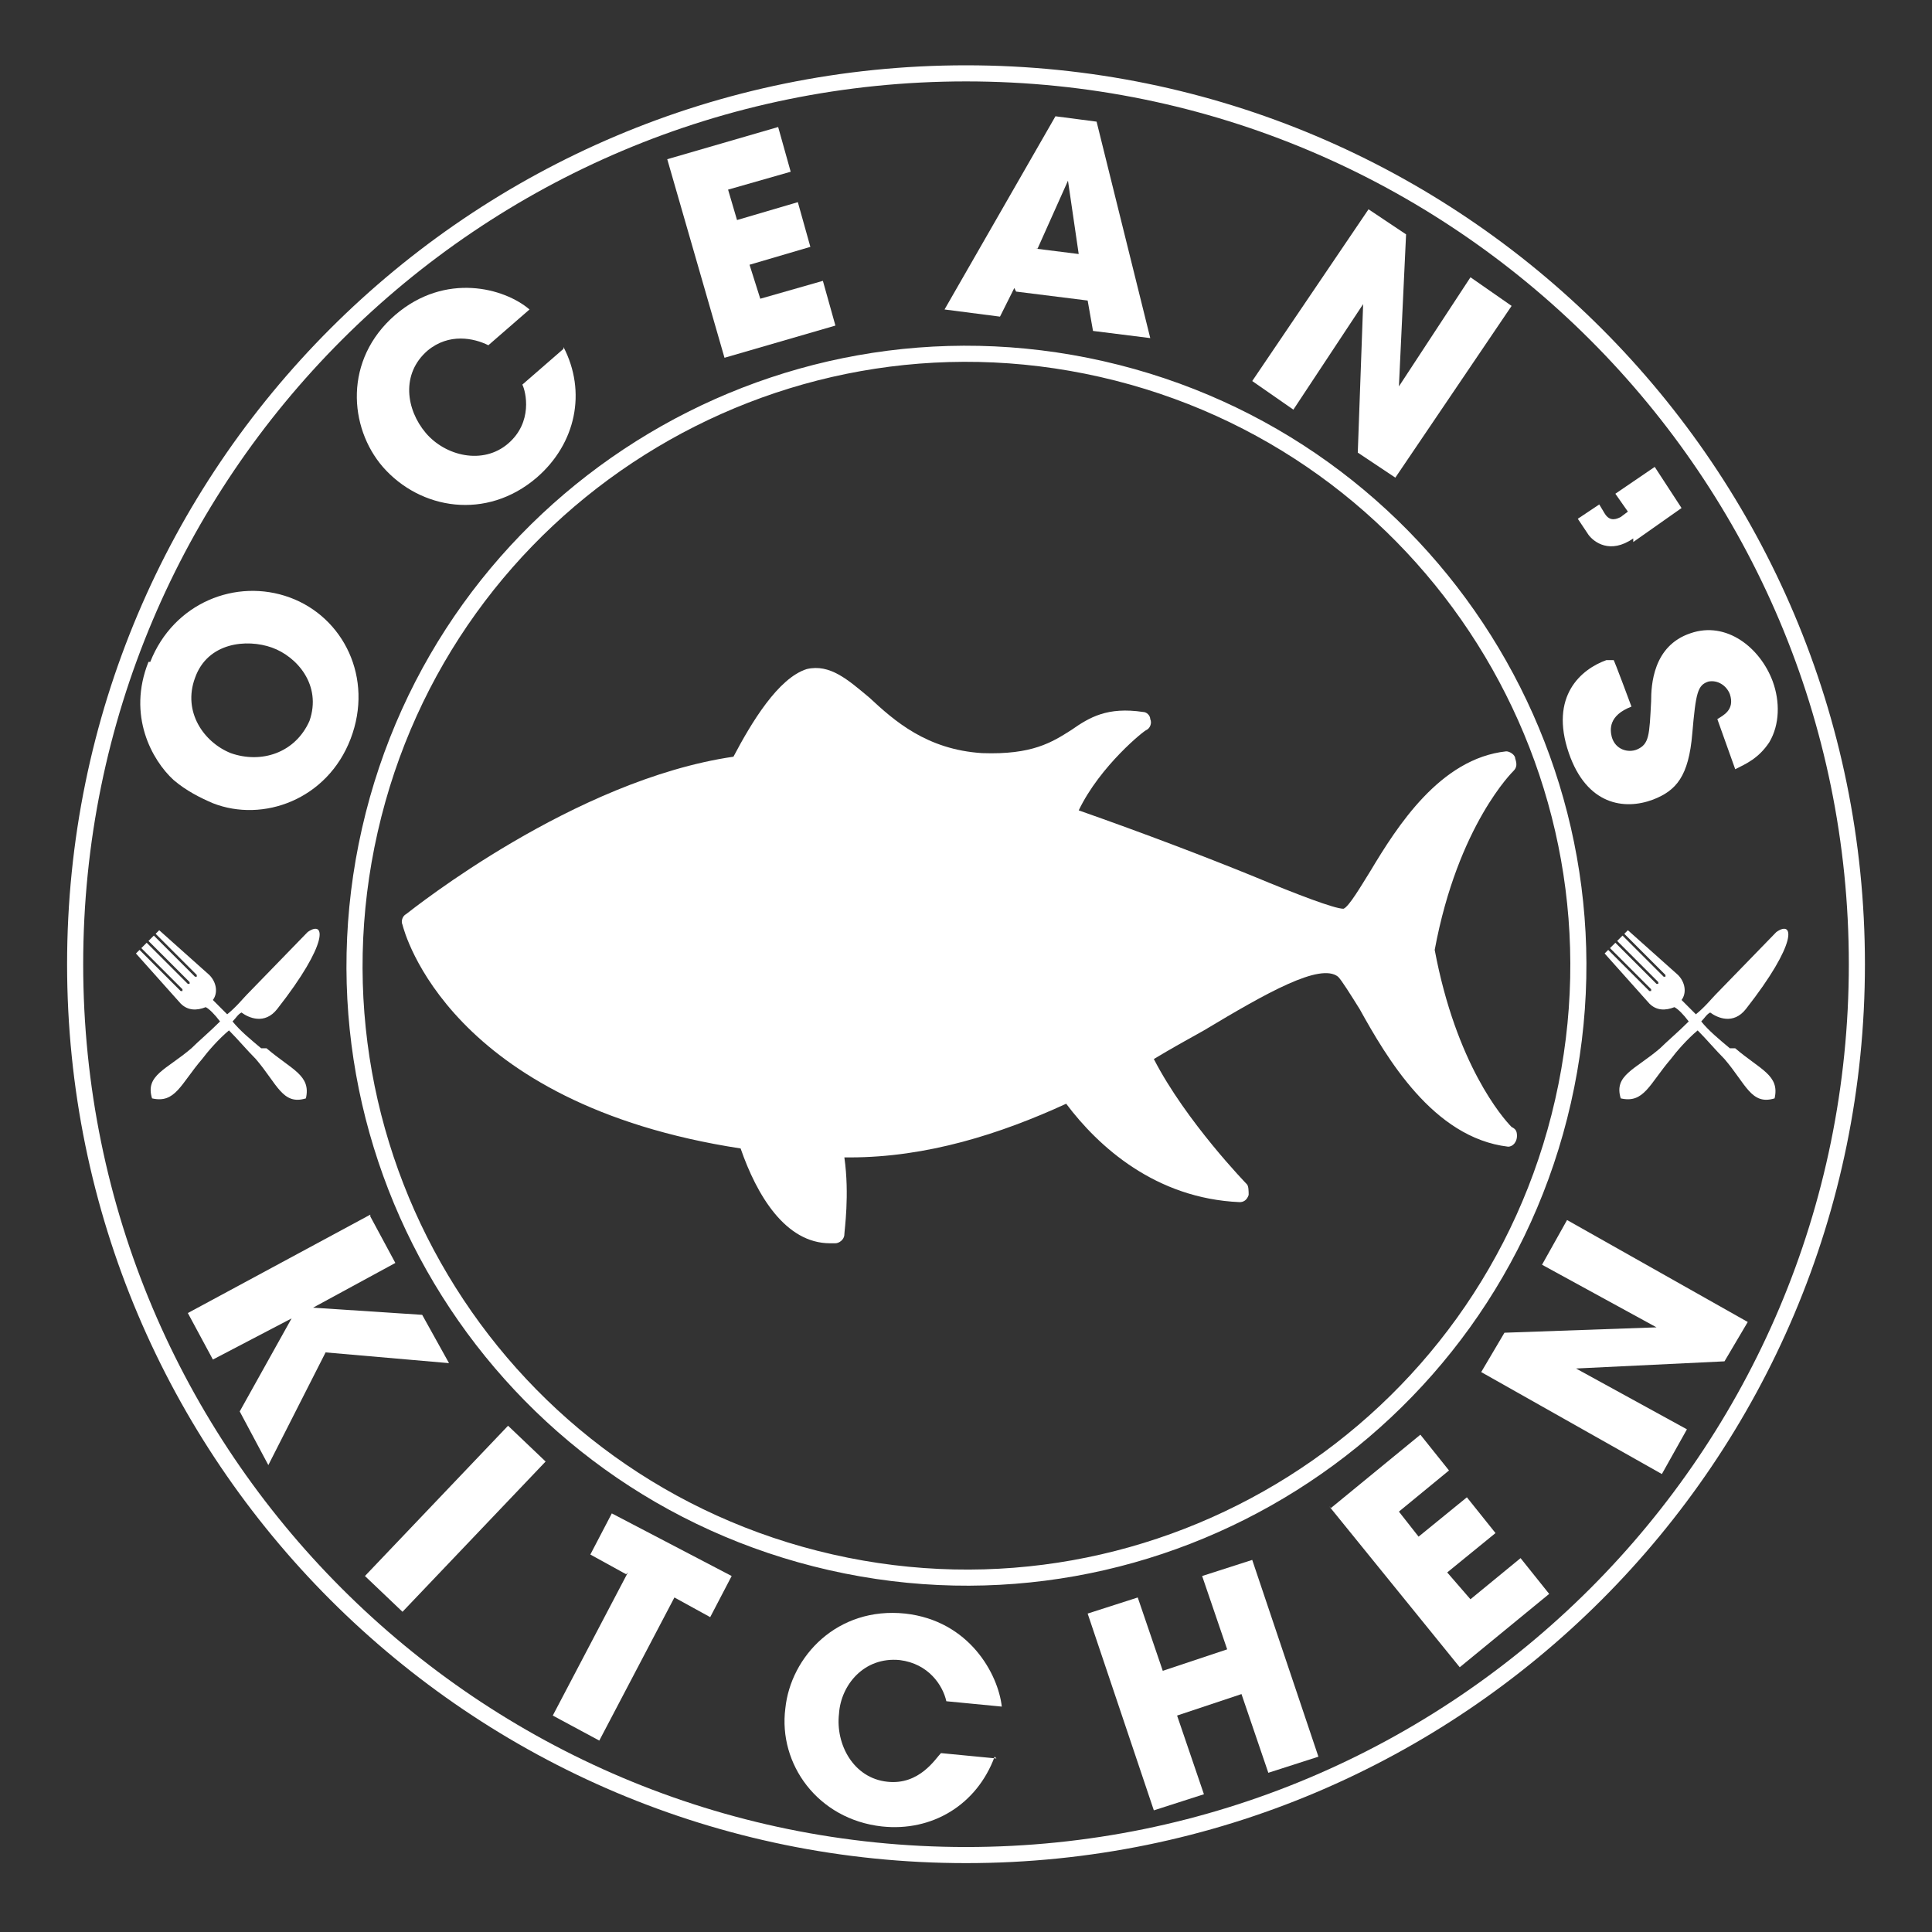 <svg width="120" height="120" viewBox="0 0 120 120" fill="none" xmlns="http://www.w3.org/2000/svg">
<rect x="0" y="0" width="120" height="120" fill="#333333" stroke="none"/>
<g clip-path="url(#clip0_61_30364)">
<path d="M9.333 41.111C10.778 37.444 14.667 35.889 18 37.111C21.333 38.333 23.222 42.111 21.778 45.889C20.333 49.667 16.333 51.111 13.222 49.889C12.444 49.556 11.556 49.111 10.778 48.444C9.445 47.222 7.889 44.444 9.222 41.111H9.333ZM19.222 44.778C20 42.556 18.445 40.778 16.889 40.222C15.333 39.667 12.889 39.889 12.111 42.111C11.333 44.222 12.667 46.111 14.333 46.778C16.222 47.444 18.333 46.778 19.222 44.778Z" fill="white"/>
<path d="M35 21.555C36.444 24.333 35.778 27.555 33.333 29.667C30.222 32.333 26.111 31.667 23.778 29C21.667 26.555 21.333 22.333 24.555 19.555C27.667 16.889 31.333 17.889 32.889 19.222L30.333 21.444C29.444 21 27.889 20.667 26.555 21.778C24.889 23.222 25.222 25.444 26.444 26.889C27.667 28.333 30 28.889 31.555 27.555C33.111 26.222 32.667 24.333 32.444 23.889L35 21.667V21.555Z" fill="white"/>
<path d="M41.444 9.889L48.333 7.889L49.111 10.667L45.222 11.778L45.778 13.667L49.555 12.556L50.333 15.333L46.555 16.444L47.222 18.555L51.111 17.444L51.889 20.222L45 22.222L41.444 9.889Z" fill="white"/>
<path d="M63 17.889L62.111 19.667L58.667 19.222L65.556 7.222L68.111 7.556L71.445 21L67.889 20.555L67.556 18.667L63.111 18.111L63 17.889ZM64.334 15.444L67 15.778L66.334 11.222L64.445 15.444H64.334Z" fill="white"/>
<path d="M85.001 13L87.334 14.556L86.889 24L91.334 17.222L93.889 19L86.667 29.667L84.334 28.111L84.667 18.889L80.334 25.444L77.778 23.667L85.001 13Z" fill="white"/>
<path d="M101.444 33.444C100 34.444 99 33.667 98.667 33.222L98 32.222L99.333 31.333L99.667 31.889C100 32.444 100.444 32.222 100.667 32.111L101.111 31.778L100.333 30.667L102.778 29L104.444 31.555L101.444 33.667V33.444Z" fill="white"/>
<path d="M106.667 44.667C107 44.444 107.778 44.111 107.444 43.111C107.222 42.556 106.667 42.222 106.111 42.333C105.444 42.556 105.333 43 105.111 45.556C104.889 48.222 104.111 49.111 102.667 49.667C100.889 50.333 98.555 50 97.444 46.778C96.222 43.222 98.222 41.556 99.778 41H100.222C100.222 40.889 101.333 43.889 101.333 43.889C99.889 44.444 100 45.333 100.111 45.778C100.333 46.556 101.111 46.778 101.667 46.556C102.444 46.222 102.444 45.667 102.555 43.556C102.555 42.556 102.667 40.111 105 39.333C107.222 38.556 109.333 40.222 110.111 42.333C110.555 43.556 110.555 45 109.889 46.111C109.222 47.111 108.444 47.444 107.778 47.778L106.667 44.667Z" fill="white"/>
<path d="M23 75.555L24.556 78.444L19.445 81.222L26.223 81.667L27.889 84.667L20.223 84L16.667 91L14.889 87.667L18.111 81.889L13.223 84.444L11.667 81.555L23 75.444V75.555Z" fill="white"/>
<path d="M31.556 88.555L33.889 90.778L25 100.111L22.667 97.889L31.556 88.555Z" fill="white"/>
<path d="M38.889 97.778L36.667 96.555L38.001 94L45.445 97.889L44.112 100.444L41.889 99.222L37.223 108.111L34.334 106.556L39.001 97.667L38.889 97.778Z" fill="white"/>
<path d="M61.779 109.111C60.667 112.111 57.89 113.778 54.779 113.444C50.779 113 48.334 109.556 48.779 106.111C49.112 102.889 52.001 99.778 56.223 100.222C60.223 100.667 62.001 104 62.223 106L58.779 105.667C58.556 104.667 57.667 103.333 55.89 103.111C53.667 102.889 52.223 104.667 52.112 106.444C51.89 108.333 53.001 110.444 55.112 110.667C57.112 110.889 58.112 109.222 58.445 108.889L61.89 109.222L61.779 109.111Z" fill="white"/>
<path d="M67.556 100.222L70.667 99.222L72.222 103.778L76.222 102.444L74.667 97.889L77.778 96.889L81.889 109.111L78.778 110.111L77.111 105.222L73.111 106.556L74.778 111.444L71.667 112.444L67.556 100.222Z" fill="white"/>
<path d="M82.667 93.667L88.222 89.111L90 91.333L86.889 93.889L88.111 95.444L91.111 93L92.889 95.222L89.889 97.667L91.333 99.333L94.445 96.778L96.222 99L90.667 103.556L82.556 93.555L82.667 93.667Z" fill="white"/>
<path d="M92 85.222L93.444 82.778L102.889 82.444L95.778 78.555L97.333 75.778L108.556 82.111L107.111 84.555L97.889 85L104.778 88.778L103.222 91.556L92 85.222Z" fill="white"/>
<path d="M16.222 65.111C15.555 64.556 14.889 64 14.444 63.444C14.667 63.222 14.778 63 15 62.889C15.444 63.222 16.444 63.667 17.222 62.667C20.444 58.556 20.222 57.111 19.111 57.889L15.333 61.778C15.111 62 14.667 62.556 14.111 63C13.667 62.556 13.333 62.222 13.222 62.111C13.555 61.667 13.444 61 13 60.556L9.889 57.778L9.667 58L12.222 60.556C12.222 60.556 12.222 60.556 12.222 60.667C12.222 60.667 12.222 60.667 12.111 60.667L9.555 58.111L9.222 58.444L11.778 61C11.778 61 11.778 61 11.778 61.111C11.778 61.111 11.778 61.111 11.667 61.111L9.111 58.556L8.778 58.889L11.333 61.444C11.333 61.444 11.333 61.444 11.333 61.556C11.333 61.556 11.333 61.556 11.222 61.556L8.667 59L8.444 59.222L11.222 62.333C11.667 62.778 12.222 62.778 12.778 62.556C13 62.667 13.333 63 13.667 63.444C13 64.111 12.333 64.667 11.889 65.111C10.333 66.444 9 66.778 9.444 68.222C10.889 68.556 11.222 67.333 12.555 65.778C12.889 65.333 13.555 64.556 14.222 64C14.778 64.556 15.333 65.222 15.889 65.778C17.222 67.333 17.555 68.667 19 68.222C19.333 66.778 18.111 66.444 16.555 65.111H16.222Z" fill="white"/>
<path d="M107.445 65.111C106.778 64.556 106.111 64 105.667 63.444C105.889 63.222 106 63 106.223 62.889C106.667 63.222 107.667 63.667 108.445 62.667C111.667 58.556 111.445 57.111 110.334 57.889L106.556 61.778C106.334 62 105.889 62.556 105.334 63C104.889 62.556 104.556 62.222 104.445 62.111C104.778 61.667 104.667 61 104.223 60.556L101.111 57.778L100.889 58L103.445 60.556C103.445 60.556 103.445 60.556 103.445 60.667C103.445 60.667 103.445 60.667 103.334 60.667L100.778 58.111L100.445 58.444L103 61C103 61 103 61 103 61.111C103 61.111 103 61.111 102.889 61.111L100.334 58.556L100 58.889L102.556 61.444C102.556 61.444 102.556 61.444 102.556 61.556C102.556 61.556 102.556 61.556 102.445 61.556L99.889 59L99.667 59.222L102.445 62.333C102.889 62.778 103.445 62.778 104 62.556C104.223 62.667 104.556 63 104.889 63.444C104.223 64.111 103.556 64.667 103.111 65.111C101.556 66.444 100.223 66.778 100.667 68.222C102.111 68.556 102.445 67.333 103.778 65.778C104.111 65.333 104.778 64.556 105.445 64C106 64.556 106.556 65.222 107.111 65.778C108.445 67.333 108.778 68.667 110.223 68.222C110.556 66.778 109.334 66.444 107.778 65.111H107.445Z" fill="white"/>
<path d="M60 115.222C90.56 115.222 115.334 90.449 115.334 59.889C115.334 29.329 90.56 4.556 60 4.556C29.441 4.556 4.667 29.329 4.667 59.889C4.667 90.449 29.441 115.222 60 115.222Z" stroke="white"/>
<path d="M97.083 68.4C101.733 47.935 88.911 27.576 68.446 22.926C47.981 18.276 27.621 31.097 22.972 51.563C18.322 72.028 31.143 92.388 51.608 97.037C72.074 101.687 92.433 88.866 97.083 68.4Z" stroke="white"/>
<path d="M93.889 70C93.334 69.444 90.445 66.111 89.112 59C90.556 51.222 94.001 47.889 94.001 47.889C94.223 47.667 94.223 47.444 94.112 47.111C94.112 46.889 93.778 46.667 93.556 46.667C89.445 47.111 86.778 51.333 85.112 54.111C84.556 55 83.778 56.333 83.445 56.444C82.889 56.444 80.556 55.556 77.889 54.444C74.889 53.222 71.112 51.778 67.001 50.333C68.334 47.556 71.112 45.333 71.223 45.333C71.445 45.222 71.556 44.889 71.445 44.667C71.445 44.444 71.223 44.222 71.001 44.222C68.778 43.889 67.667 44.556 66.556 45.333C65.334 46.111 64.112 46.889 61.001 46.778C57.556 46.556 55.556 44.778 54.001 43.333C52.667 42.222 51.556 41.222 50.112 41.556C48.334 42.111 46.667 44.889 45.556 47C35.667 48.444 25.667 56.444 25.223 56.778C25.001 56.889 24.89 57.222 25.001 57.444C25.112 57.889 27.89 68.555 46.001 71.333C47.001 74.222 48.778 77.222 51.556 77.222C54.334 77.222 51.778 77.222 51.889 77.222C52.112 77.222 52.445 77 52.445 76.667C52.445 76.444 52.778 74.222 52.445 71.889C52.556 71.889 52.667 71.889 52.778 71.889C57.556 71.889 62.112 70.444 66.223 68.555C68.223 71.222 71.778 74.444 77.001 74.667C77.223 74.667 77.445 74.555 77.556 74.222C77.556 74 77.556 73.667 77.445 73.555C77.445 73.555 73.667 69.667 71.667 65.778C72.778 65.111 73.778 64.555 74.778 64C78.667 61.667 82.001 59.778 83.112 60.667C83.334 60.889 83.889 61.778 84.445 62.667C86.112 65.667 89.001 70.667 93.667 71.222C94.001 71.222 94.223 70.889 94.223 70.555C94.223 70.222 94.112 70.111 93.889 70Z" fill="white"/>
</g>
<defs>
<clipPath id="clip0_61_30364">
<rect width="120" height="120" fill="white"/>
</clipPath>
</defs>
</svg>
